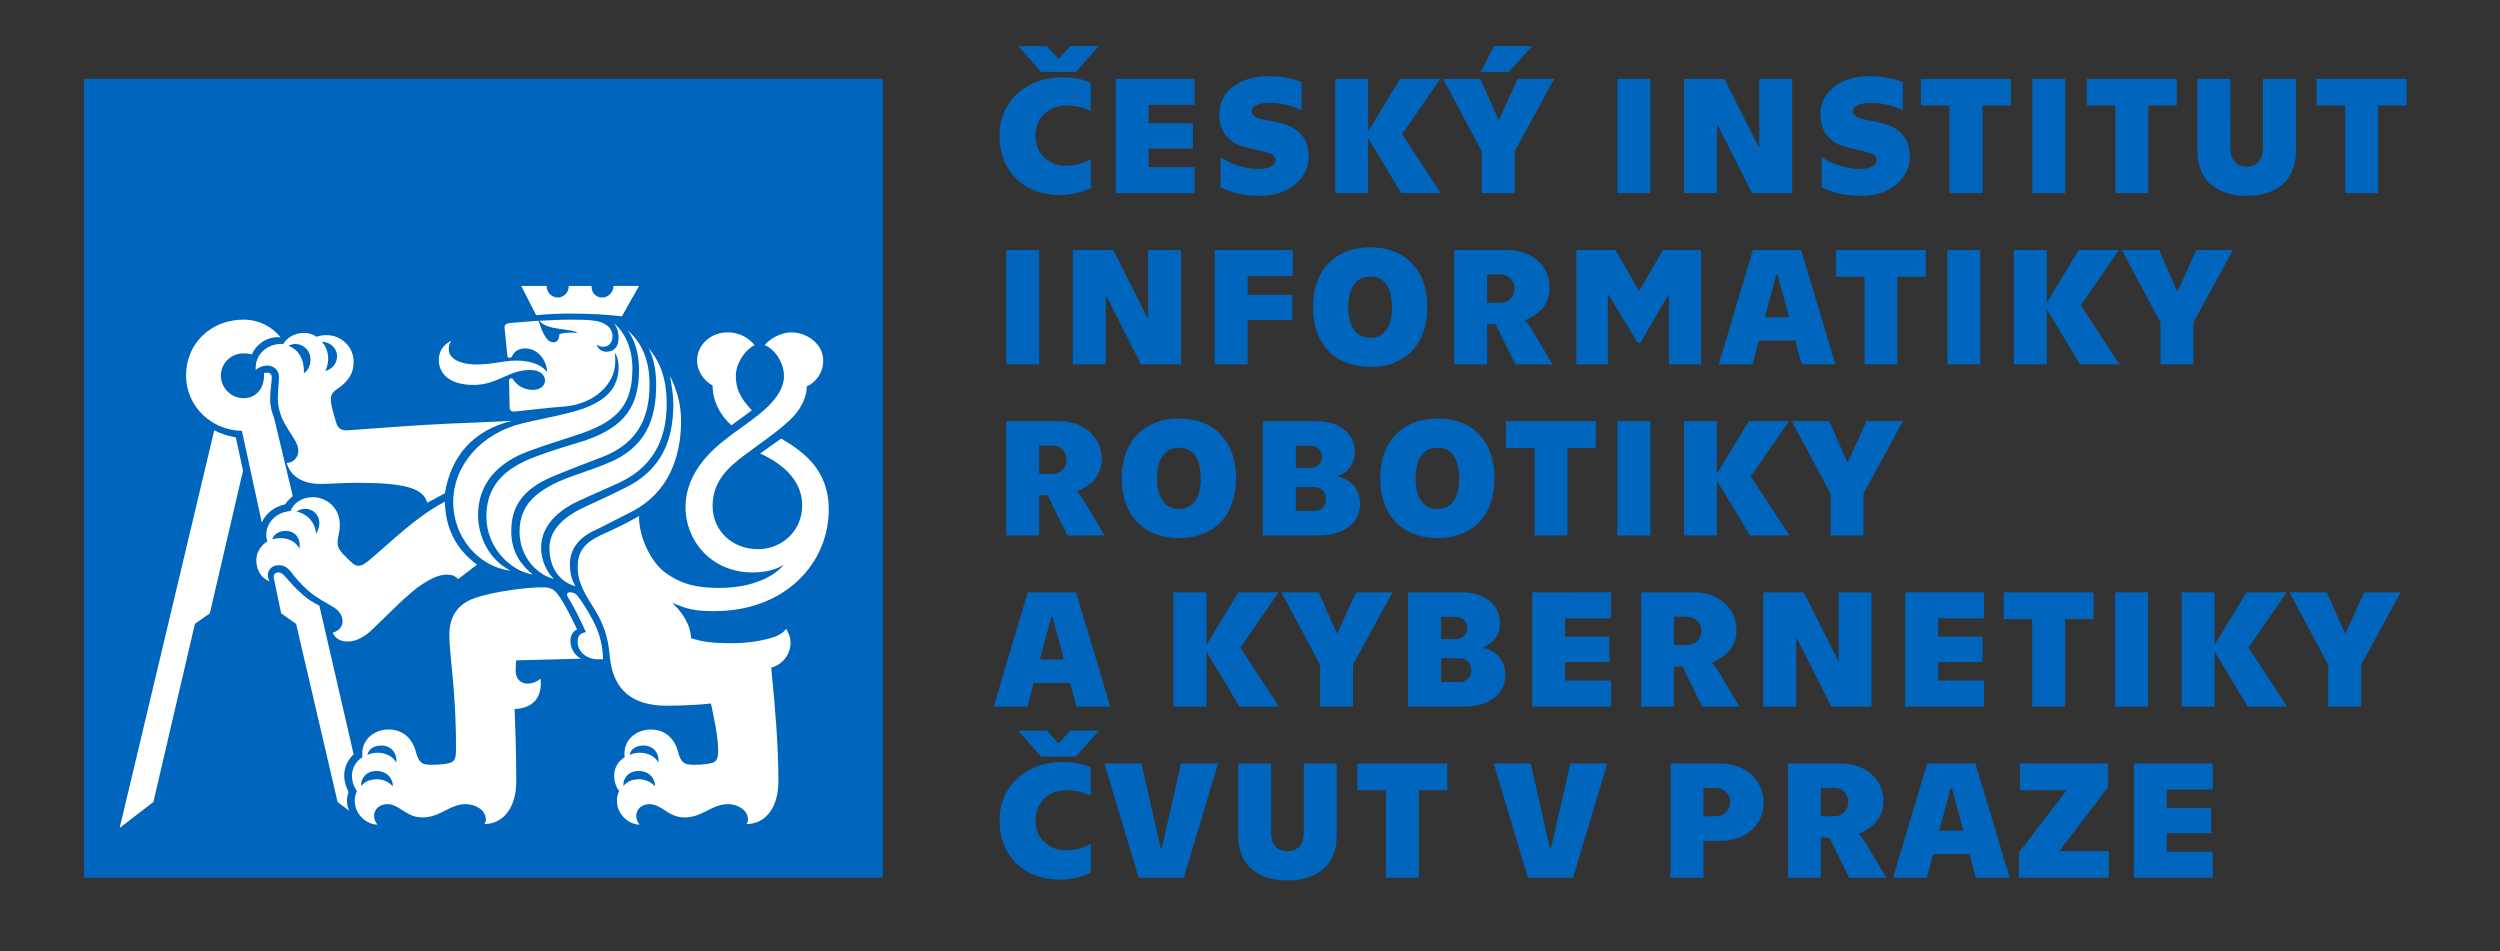 <?xml version="1.0" encoding="utf-8"?>
<!-- Generator: Adobe Illustrator 15.0.0, SVG Export Plug-In . SVG Version: 6.00 Build 0)  -->
<!DOCTYPE svg PUBLIC "-//W3C//DTD SVG 1.1//EN" "http://www.w3.org/Graphics/SVG/1.1/DTD/svg11.dtd">
<svg version="1.1" id="Layer_1" xmlns="http://www.w3.org/2000/svg" xmlns:xlink="http://www.w3.org/1999/xlink" x="0px" y="0px"
	 width="596px" height="226.77px" viewBox="0 0 596 226.77" enable-background="new 0 0 596 226.77" xml:space="preserve">
<rect x="0" y="0" width="596" height="226.77" fill="#333333" stroke="none"/>
<g>
	<rect x="19.994" y="18.795" fill="#0065BD" width="190.463" height="190.462"/>
	<g>
		<defs>
			<rect id="SVGID_1_" x="19.994" y="10.983" width="553.72" height="198.916"/>
		</defs>
		<clipPath id="SVGID_2_">
			<use xlink:href="#SVGID_1_"  overflow="visible"/>
		</clipPath>
		<path clip-path="url(#SVGID_2_)" fill="#FFFFFF" d="M174.364,101.39l4.88-3.561c-1.845-1.978-3.824-4.352-3.824-8.176
			c0-2.9,1.979-6.065,4.483-7.384c-1.318-1.582-3.43-3.031-6.46-3.031c-3.957,0-7.254,2.9-7.254,6.723
			c0,2.636,1.715,4.88,3.694,5.934C169.883,95.587,171.598,98.883,174.364,101.39 M148.26,75.414l4.087-7.254h-6.066
			c0,1.318-1.188,2.769-2.64,2.769c-1.579,0-2.635-1.054-2.635-2.769h-5.407c0,1.583-1.186,2.769-2.636,2.769
			s-2.639-1.186-2.639-2.769h-6.065l3.561,6.988c2.771-0.263,5.405-0.393,8.043-0.393C140.74,74.755,144.962,75.017,148.26,75.414
			 M137.182,139.759c-0.659-1.186-1.318-2.638-1.318-5.272c0-3.43,1.977-6.33,6.198-8.178c2.769-1.317,4.876-2.504,8.57-4.349
			c8.702-4.482,11.735-12.923,11.735-21.625c0-4.351-1.188-7.78-2.637-10.682c0.393,2.375,0.79,4.354,0.79,6.726
			c0,9.099-3.164,15.824-11.471,19.911c-5.272,2.636-7.913,3.691-11.078,5.274c-4.479,2.372-6.987,5.407-6.987,9.099
			C130.984,135.275,133.355,138.705,137.182,139.759 M132.04,138.047c-1.449-1.453-3.031-4.09-3.031-7.518
			c0-4.35,2.899-8.042,8.042-10.681c4.482-2.109,7.119-3.165,11.073-5.011c8.31-4.086,10.814-11.075,10.814-18.59
			c0-7.254-2.372-10.946-4.352-13.319c1.451,2.77,1.847,6.065,1.847,8.836c0,8.043-2.372,15.031-11.735,18.723
			c-4.748,1.978-7.781,2.637-11.867,4.481c-6.463,3.035-8.967,6.595-8.967,11.867C123.864,131.848,127.03,136.594,132.04,138.047
			 M127.03,136.99c-2.244-1.846-5.145-4.878-5.145-10.285c0-5.668,2.375-9.888,9.758-13.052c4.75-1.978,7.253-2.901,11.737-4.616
			c9.493-3.56,11.47-10.548,11.47-17.406c0-6.591-2.374-10.417-5.274-12.92c1.715,2.109,2.771,5.67,2.771,9.361
			c0,8.702-3.297,13.582-12.659,16.879c-3.824,1.186-7.911,2.372-12.132,3.955c-7.646,2.901-11.603,7.12-11.603,14.242
			C115.954,130.529,121.623,136.068,127.03,136.99 M121.754,136.068c-5.274-2.637-7.781-8.307-7.781-13.319
			c0-7.251,4.483-12.394,11.998-15.165c4.619-1.712,8.31-2.766,12.925-4.349c8.967-3.165,11.868-7.384,11.868-15.427
			c0-4.616-1.715-8.57-4.483-10.812c0.922,1.054,1.186,2.372,1.186,3.56c0,2.241-1.186,3.295-2.901,3.295
			c-1.056,0-2.111-0.659-2.241-1.713c0.526,0.393,0.923,0.527,1.452,0.527c1.448,0,2.239-1.055,2.239-2.505
			c0-2.242-2.109-3.43-4.219-3.692c-1.847-0.264-3.826-0.264-6.066-0.264s-4.351,0.132-7.12,0.264
			c1.713,2.374,7.384,1.715,9.097,2.901c-1.452-0.13-2.9-0.13-4.353,0.262c0,0.926-0.392,1.979-1.316,1.979
			c-1.715,0-2.506-1.845-3.692-5.143l-6.725,0.529c-1.056,0.13-1.45,0.526-1.32,1.318l0.661,6.593c0,0.263,0.264,0.395,0.529,0.395
			c0.262,0,0.524-0.132,0.657-0.529c0.264-0.526,1.057-1.712,3.033-1.712c2.901,0,5.142,2.638,5.272,5.669
			c-1.054-1.448-3.425-2.768-7.384-2.768c-3.031,0-5.535,0.923-9.492,0.923c-4.218,0-6.593-1.583-6.593-3.56
			c0-0.923,0.13-1.452,0.659-2.111c-1.714,0.792-3.033,2.244-3.033,4.616c0,2.9,2.111,5.936,8.306,5.936
			c5.669,0,8.309-3.562,13.45-3.562c2.374,0,3.562,1.187,3.562,2.506c0,1.186-1.058,2.242-2.9,2.242
			c-2.244,0-3.823-1.187-4.616-2.374c-0.132-0.265-0.264-0.395-0.529-0.395c-0.392,0-0.527,0.263-0.527,0.527l0.135,6.328
			c0,0.792,0.392,1.188,1.318,1.056c3.954-0.396,8.041-0.923,11.867-1.186c7.12-0.659,12-5.408,12-10.681
			c0-0.792,0-1.453-0.132-2.241c0.658,1.055,0.922,2.109,0.922,3.428c0,4.88-2.636,8.571-11.074,10.813
			c-4.485,1.186-7.781,1.713-11.607,2.636c-10.153,2.374-16.744,10.152-16.744,18.857
			C108.042,127.762,113.712,135.014,121.754,136.068 M77.581,88.468c0.529-1.187,0.661-2.242,0.661-3.034
			c0-1.715-0.793-3.295-1.583-3.954c1.978,0,3.69,1.449,3.69,3.428C80.35,86.752,79.163,87.94,77.581,88.468 M101.844,119.849
			l4.219-2.241c1.45-8.833,6.724-15.031,15.954-17.273c-4.878,0.263-9.099,0.395-15.031,0.659
			c-6.328,0.263-16.745,1.056-23.997,1.583c-1.452,0.133-2.374-0.396-2.771-1.583c-0.395-1.318-1.186-3.824-1.318-5.274
			c-0.133-1.186,0.133-1.979,1.188-2.768c2.107-1.453,4.219-3.166,4.219-6.726c0-3.824-3.297-6.328-6.331-6.328
			c-1.054,0-1.845,0.13-2.504,0.393c-0.793-0.525-1.583-0.921-3.165-0.921c-2.244,0-4.219,1.45-4.748,2.636
			c-3.822-0.263-6.855,2.506-6.592,6.198c0.527-0.528,1.582-1.054,2.771-1.054c1.448,0,2.768,1.054,2.768,2.637
			c0,1.45-0.264,3.297-0.264,5.273c0,6.067,4.88,9.233,4.88,12.396c0,1.583-1.188,2.901-2.771,2.901
			c0.923,3.297,3.956,5.01,8.042,5.01c2.639,0,5.012-0.263,8.835-0.263C96.175,115.103,100.919,116.289,101.844,119.849
			 M142.455,157.166h1.322c-0.136-4.221-1.188-7.123-2.9-10.153c-0.926-1.714-2.112-3.56-3.036-4.749
			c-0.527-0.79-1.188-1.053-1.977-1.053c-0.529,0-0.923,0.393-0.529,1.053c1.058,1.715,2.506,4.353,4.353,8.439
			c-1.583,0.264-1.979,1.056-1.979,2.373C137.708,155.186,139.688,157.166,142.455,157.166 M72.44,88.994
			c0.13-3.692-1.451-5.669-3.692-6.593c0.395-0.132,0.922-0.396,1.712-0.396c1.716,0,3.562,1.452,3.562,3.694
			C74.022,86.885,73.626,88.203,72.44,88.994 M156.96,181.822c-0.527-1.187-2.241-2.372-4.351-2.372
			c-1.188,0-1.977,0.263-2.506,0.526c0.132-1.056,1.188-2.242,3.297-2.242C155.905,177.734,157.223,179.713,156.96,181.822
			 M156.169,187.492c-0.792-0.923-2.107-1.714-3.822-1.714c-2.111,0-3.165,0.924-3.694,1.583c-0.262-1.583,1.056-3.561,3.562-3.561
			C154.851,183.801,156.169,185.646,156.169,187.492 M62.42,124.595c0.921-2.243,3.031-3.823,5.537-4.35
			c0.525-0.793,1.186-1.45,1.847-1.979l-4.483-18.724c-0.529-1.316-0.925-2.635-0.925-4.483c0-1.976,0.396-3.955,0.396-5.009
			c0-0.923-0.527-1.186-1.054-1.186c-0.397,0-0.661,0-0.792,0.13v0.529c0,3.031-1.849,5.405-4.879,5.405
			c-3.031,0-5.407-2.504-5.407-5.405s2.375-5.276,5.407-5.276c0.527,0,1.188,0,1.977,0.265c0.924-2.373,3.824-4.483,6.855-4.087
			c-2.107-2.639-5.273-4.221-8.833-4.221c-7.649,0-13.712,5.539-13.712,13.319c0,7.25,5.934,13.053,13.317,13.186L62.42,124.595z
			 M82.857,152.945c1.977,0,4.086-1.056,6.063-3.031c3.56-3.43,8.573-8.571,11.605-10.552c2.636-1.713,4.351-2.372,6.064-2.372
			c1.056,0,1.849,0.265,2.639,1.057l4.483-3.431c-5.143-3.823-7.516-8.834-7.649-15.029c-7.12,3.822-12.262,9.098-18.198,14.106
			c-1.054,0.793-1.581,1.186-2.504,1.186c-0.924,0-1.714-0.922-3.297-2.504c-1.318-1.318-1.583-2.109-1.583-3.032
			c0-1.581,0.529-2.11,0.529-4.219c0-4.22-3.295-6.594-6.46-6.594c-2.638,0-4.616,1.45-5.274,3.298
			c-3.562,0.262-5.803,2.9-5.803,5.666c0,0.662,0.133,1.19,0.266,1.584c-1.318,0.793-2.641,2.373-2.641,4.484
			c0,2.242,1.188,4.353,3.167,5.011c-0.266-0.397-0.396-0.924-0.396-1.583c0-1.186,1.056-2.241,2.506-2.241
			c1.186,0,1.978,0.396,2.901,1.451c1.185,1.581,2.374,3.033,4.351,4.746c1.847,1.583,3.955,2.637,5.934,3.825
			c1.187,0.789,2.108,1.845,2.108,3.427c0,1.057-0.79,2.242-2.372,2.64C79.955,152.286,81.274,152.945,82.857,152.945
			 M75.34,127.232c-0.131-2.638-2.108-4.745-4.615-5.272c0.397-0.268,1.054-0.658,2.11-0.658c1.844,0,3.297,1.579,3.297,3.293
			C76.132,125.914,75.736,126.573,75.34,127.232 M89.977,196.59c-0.529-0.659-0.792-1.317-0.792-2.109
			c0-1.581,1.318-2.77,3.163-2.77c2.901,0,4.483,3.166,8.31,3.166c4.351,0,6.458-3.166,10.415-3.166c1.979,0,4.75,1.188,4.75,3.692
			c0,0.397-0.136,0.792-0.396,1.057c4.483,0,7.645-3.825,7.645-10.155c0-8.834-0.26-12.394-0.393-17.271
			c3.43-0.134,6.724-1.849,6.194-7.253c-0.921,0.79-1.975,1.187-3.161,1.187c-1.582,0-2.771-1.187-2.771-2.901
			c0-0.793,0-1.715,0.13-2.638l15.43-0.397c-1.45-0.788-2.504-2.372-2.504-4.217c0-1.317,0.527-2.242,1.582-2.771
			c-1.452-3.03-2.638-5.404-4.086-7.646c-0.793-1.187-1.715-2.374-3.562-2.374c-4.089-0.132-12.394,1.054-16.615,2.506
			c-3.163,1.054-6.198,3.429-6.198,8.833c0,5.012,1.715,13.847,1.583,27.69c0,1.979-0.526,2.639-1.713,2.9
			c-1.055,0.266-3.824,0.527-5.539,0.266c-0.922-0.134-1.715-0.791-2.242-2.769c-0.659-2.771-2.636-5.539-6.592-5.539
			c-3.562,0-6.724,2.638-6.196,6.592c-1.715,1.057-2.506,2.771-2.506,4.353c0,1.582,0.526,2.899,1.186,3.692
			c-0.395,0.923-0.524,1.449-0.524,2.372C84.572,194.218,87.473,196.59,89.977,196.59 M71.383,130.793
			c-0.79-1.581-2.504-2.504-4.483-2.504c-0.79,0-1.448,0.131-1.976,0.263c0.263-1.058,1.451-1.979,3.165-1.979
			C70.331,126.573,71.779,128.289,71.383,130.793 M94.46,181.822c-0.528-1.187-2.242-2.372-4.351-2.372
			c-1.188,0-1.979,0.263-2.506,0.526c0.13-1.056,1.188-2.242,3.297-2.242C93.404,177.734,94.723,179.713,94.46,181.822
			 M83.25,193.294c-0.393-0.79-0.526-1.583-0.526-2.374s0.133-1.449,0.395-2.108c-0.659-1.188-1.056-2.507-1.056-3.956
			c0-1.979,0.925-3.823,2.244-5.012l-8.175-35.468c-1.32-0.66-2.638-1.452-3.692-2.375c-1.847-1.582-2.901-2.768-4.616-4.746
			c-0.529-0.526-0.925-0.791-1.45-0.791c-0.793,0-1.318,0.526-1.054,1.583l1.712,8.173l3.56,2.506l9.888,42.46L83.25,193.294z
			 M93.671,187.492c-0.793-0.923-2.111-1.714-3.826-1.714c-2.111,0-3.165,0.924-3.694,1.583c-0.26-1.583,1.058-3.561,3.562-3.561
			C92.349,183.801,93.671,185.646,93.671,187.492 M28.53,197.382l8.043-6.196l9.89-42.46l3.56-2.506l7.914-34.018l-1.715-7.911
			c-1.979-0.397-3.694-0.923-5.142-1.715L28.53,197.382z M152.477,196.59c-0.527-0.659-0.791-1.317-0.791-2.109
			c0-1.581,1.318-2.77,3.165-2.77c2.901,0,4.483,3.166,8.308,3.166c4.349,0,6.46-3.166,10.415-3.166
			c1.979,0,4.748,1.188,4.748,3.692c0,0.397-0.133,0.792-0.395,1.057c4.483,0,7.646-3.825,7.646-10.155
			c0-8.437-0.789-17.798-1.714-27.162c2.374-0.526,4.616-2.899,4.616-5.933c0-1.055-0.393-2.243-1.054-3.296
			c-0.661,0.924-1.848,1.713-3.823,2.241c-2.771,0.79-6.198,1.186-8.706,1.186c-5.669,0-7.515-0.396-10.151-1.186
			c-0.134-3.56-2.374-6.462-4.483-8.439c3.295,1.318,4.746,1.978,10.021,1.978c16.878,0,27.295-11.339,27.295-24.263
			c0-9.363-5.934-13.712-11.341-16.877l-5.01,3.56c6.065,2.769,10.02,6.855,10.02,12.395c0,6.065-4.876,10.419-10.545,10.419
			c-6.068,0-10.813-4.354-10.813-10.287c0-4.481,2.107-7.779,6.064-10.943c3.957-3.163,10.022-6.987,13.32-10.547
			c1.714-1.849,3.162-4.75,3.031-6.992c2.241-1.054,3.956-3.293,3.956-6.196c0-3.823-3.69-6.723-7.646-6.723
			c-2.376,0-5.01,1.449-6.332,3.031c2.375,0.924,4.617,4.087,4.617,7.384c0,2.771-1.712,5.143-3.691,7.12
			c-3.033,3.035-6.988,5.277-11.34,8.836c-5.274,4.351-8.44,9.493-8.44,15.295c0,8.044,6.198,15.56,15.954,15.56
			c3.166,0,5.671-0.659,7.518-1.848c-3.165,3.693-9.096,5.54-15.295,5.54c-5.408,0-9.098-0.794-13.053-3.692
			c-3.562-2.637-6.331-8.835-6.198-13.449c-2.901,1.714-6.331,3.294-9.231,4.614c-4.088,1.978-5.407,4.087-5.407,7.646
			c0,4.748,3.297,8.44,4.746,11.209c1.979,3.559,2.638,6.726,2.901,10.021c0.793,8.044,5.409,11.735,13.582,11.735
			c3.694,0,8.57-0.265,10.549-0.529c0.792,3.694,1.715,8.045,1.715,11.341c0,1.979-0.528,2.639-1.715,2.9
			c-1.054,0.266-3.824,0.527-5.537,0.266c-0.921-0.134-1.715-0.791-2.243-2.769c-0.657-2.771-2.637-5.539-6.591-5.539
			c-3.562,0-6.725,2.638-6.198,6.592c-1.715,1.057-2.506,2.771-2.506,4.353c0,1.582,0.527,2.899,1.188,3.692
			c-0.396,0.923-0.529,1.449-0.529,2.372C147.07,194.218,149.973,196.59,152.477,196.59"/>
		<path clip-path="url(#SVGID_2_)" fill="#0065BD" d="M508.723,209.258h18.791v-6.209h-10.938v-4.41h10.575v-6.048h-10.575v-4.369
			h10.938v-6.212h-18.791V209.258z M481.313,209.258h21.399v-6.369H490.93l11.581-15.148v-5.73h-20.956v6.371h11.139l-11.38,14.867
			V209.258z M462.319,198.038l2.686-10.058h0.36l2.684,10.058H462.319z M471.054,209.258h8.058l-8.175-27.248h-11.503l-8.134,27.248
			h8.054l1.485-5.649h8.694L471.054,209.258z M434.111,194.594v-6.772h3.166c2.122,0,3.363,1.644,3.363,3.365
			c0,1.724-1.241,3.407-3.363,3.407H434.111z M426.256,209.258h7.855v-9.577h2.003l4.728,9.577h8.856l-5.012-8.413
			c-0.521-0.883-1.161-1.683-1.521-1.924l0.041-0.161c2.401-1.081,5.808-3.128,5.808-7.773c0-4.889-3.884-8.977-10.258-8.977
			h-12.501V209.258z M406.104,194.594v-6.731h3.082c1.725,0,3.286,1.441,3.286,3.363c0,1.967-1.562,3.368-3.286,3.368H406.104z
			 M398.248,209.258h7.855v-8.813h4.006c6.372,0,10.336-4.049,10.336-9.058c0-5.007-3.964-9.377-10.336-9.377h-11.861V209.258z
			 M364.268,209.258h10.739l8.175-27.248h-8.816l-4.649,20.397h-0.159l-4.646-20.397h-8.815L364.268,209.258z M330.406,209.258
			h7.856v-20.877h6.771v-6.371h-21.438v6.371h6.811V209.258z M306.927,209.899c6.411,0,11.74-3.085,11.74-10.698V182.01h-7.853
			v16.473c0,3.082-1.684,4.446-3.888,4.446s-3.886-1.364-3.886-4.446V182.01h-7.854v17.191
			C295.187,206.814,300.518,209.899,306.927,209.899 M271.466,209.258h10.738l8.175-27.248h-8.814l-4.648,20.397h-0.163
			l-4.646-20.397h-8.818L271.466,209.258z M252.433,209.699c3.247,0,5.97-0.842,7.615-1.681v-6.854
			c-1.563,0.842-3.368,1.563-6.214,1.563c-2.842,0-6.972-2.165-6.972-7.097c0-4.925,3.768-7.251,7.414-7.251
			c2.485,0,4.209,0.562,5.729,1.325v-6.774c-1.602-0.722-3.604-1.28-6.81-1.28c-8.055,0-14.909,5.288-14.909,13.98
			C238.286,204.329,244.418,209.699,252.433,209.699 M248.225,180.368h8.253l5.493-6.171h-6.814l-2.724,2.966h-0.16l-2.727-2.966
			h-6.811L248.225,180.368z"/>
		<path clip-path="url(#SVGID_2_)" fill="#0065BD" d="M555.04,168.456h7.854v-9.979l9.419-17.272h-8.694l-4.449,9.738h-0.159
			l-4.289-9.738h-8.896l9.215,17.272V168.456z M545.266,168.456l-9.217-14.066l9.096-13.185h-9.577l-7.613,12.545v-12.545h-7.854
			v27.251h7.854v-13.104l7.894,13.104H545.266z M504.231,168.456h7.854v-27.251h-7.854V168.456z M484.478,168.456h7.854v-20.877
			h6.771v-6.374h-21.438v6.374h6.812V168.456z M454.184,168.456h18.795v-6.212h-10.941v-4.408h10.581v-6.05h-10.581v-4.369h10.941
			v-6.212h-18.795V168.456z M420.365,168.456h7.855v-16.349h0.12l8.255,16.349h9.575v-27.251h-7.853v16.272h-0.121l-8.173-16.272
			h-9.659V168.456z M399.088,153.788v-6.771h3.165c2.124,0,3.367,1.643,3.367,3.367c0,1.724-1.243,3.404-3.367,3.404H399.088z
			 M391.235,168.456h7.853v-9.578h2.003l4.729,9.578h8.856l-5.01-8.417c-0.519-0.881-1.161-1.683-1.521-1.923l0.039-0.16
			c2.404-1.082,5.811-3.124,5.811-7.772c0-4.889-3.886-8.979-10.256-8.979h-12.504V168.456z M365.27,168.456h18.796v-6.212h-10.939
			v-4.408h10.577v-6.05h-10.577v-4.369h10.939v-6.212H365.27V168.456z M343.552,162.604v-5.689H348c1.684,0,2.766,1.405,2.766,2.806
			c0,1.562-1.082,2.884-2.766,2.884H343.552z M343.552,152.349v-5.291h3.608c1.602,0,2.643,1.243,2.643,2.644
			c0,1.404-1.041,2.647-2.643,2.647H343.552z M335.698,168.456h13.343c7.011,0,9.817-3.927,9.817-7.373
			c0-4.61-3.126-6.133-5.168-6.653v-0.159c1.844-0.722,3.925-2.446,3.925-5.77c0-3.767-3.005-7.296-9.255-7.296h-12.662V168.456z
			 M314.7,168.456h7.854v-9.979l9.416-17.272h-8.693l-4.45,9.738h-0.158l-4.289-9.738h-8.894l9.214,17.272V168.456z
			 M304.924,168.456l-9.216-14.066l9.097-13.185h-9.578l-7.613,12.545v-12.545h-7.853v27.251h7.853v-13.104l7.893,13.104H304.924z
			 M247.903,157.235l2.688-10.06h0.357l2.685,10.06H247.903z M256.639,168.456h8.055l-8.173-27.251h-11.502l-8.135,27.251h8.056
			l1.483-5.651h8.695L256.639,168.456z"/>
		<path clip-path="url(#SVGID_2_)" fill="#0065BD" d="M436.396,127.652h7.852v-9.979l9.418-17.27h-8.693l-4.45,9.736h-0.16
			l-4.287-9.736h-8.897l9.219,17.27V127.652z M426.618,127.652l-9.219-14.066l9.097-13.184h-9.574l-7.615,12.542v-12.542h-7.853
			v27.25h7.853V114.55l7.893,13.103H426.618z M385.588,127.652h7.853v-27.25h-7.853V127.652z M365.832,127.652h7.854v-20.876h6.77
			v-6.373h-21.438v6.373h6.814V127.652z M342.71,121.32c-3.486,0-5.248-2.806-5.248-7.293c0-4.488,1.762-7.292,5.248-7.292
			c3.528,0,5.17,2.804,5.17,7.292C347.88,118.515,346.238,121.32,342.71,121.32 M342.71,128.293c8.136,0,13.582-5.168,13.582-14.266
			c0-9.094-5.446-14.266-13.582-14.266c-8.093,0-13.662,5.172-13.662,14.266C329.048,123.125,334.617,128.293,342.71,128.293
			 M308.932,121.801v-5.691h4.447c1.686,0,2.767,1.404,2.767,2.807c0,1.562-1.081,2.885-2.767,2.885H308.932z M308.932,111.543
			v-5.288h3.607c1.602,0,2.641,1.242,2.641,2.644c0,1.401-1.039,2.644-2.641,2.644H308.932z M301.077,127.652h13.346
			c7.01,0,9.817-3.927,9.817-7.372c0-4.61-3.129-6.132-5.17-6.653v-0.16c1.842-0.721,3.927-2.445,3.927-5.77
			c0-3.767-3.007-7.295-9.26-7.295h-12.66V127.652z M281.084,121.32c-3.489,0-5.25-2.806-5.25-7.293c0-4.488,1.762-7.292,5.25-7.292
			c3.524,0,5.168,2.804,5.168,7.292C286.252,118.515,284.608,121.32,281.084,121.32 M281.084,128.293
			c8.134,0,13.582-5.168,13.582-14.266c0-9.094-5.448-14.266-13.582-14.266c-8.096,0-13.667,5.172-13.667,14.266
			C267.417,123.125,272.988,128.293,281.084,128.293 M247.745,112.985v-6.771h3.165c2.124,0,3.367,1.643,3.367,3.368
			c0,1.722-1.244,3.404-3.367,3.404H247.745z M239.89,127.652h7.855v-9.577h2.002l4.729,9.577h8.854l-5.005-8.416
			c-0.522-0.881-1.162-1.682-1.524-1.923l0.039-0.159c2.404-1.083,5.81-3.127,5.81-7.775c0-4.89-3.884-8.977-10.256-8.977H239.89
			V127.652z"/>
		<path clip-path="url(#SVGID_2_)" fill="#0065BD" d="M515.052,86.85h7.854v-9.98l9.416-17.27h-8.695l-4.448,9.739h-0.158
			l-4.287-9.739h-8.896l9.215,17.27V86.85z M505.275,86.85l-9.217-14.067l9.097-13.183h-9.578l-7.611,12.542V59.6h-7.854v27.25
			h7.854V73.746l7.894,13.104H505.275z M464.243,86.85h7.854V59.6h-7.854V86.85z M444.489,86.85h7.852V65.971h6.771V59.6h-21.438
			v6.371h6.814V86.85z M420.767,75.627l2.684-10.057h0.362l2.684,10.057H420.767z M429.503,86.85h8.052l-8.173-27.25h-11.501
			l-8.134,27.25h8.052l1.485-5.652h8.696L429.503,86.85z M375.808,86.85h7.494V70.219h0.117l7.056,11.581h0.56l6.732-11.62h0.119
			v16.67h7.654V59.6h-9.095l-5.611,9.659h-0.121l-5.608-9.659h-9.297V86.85z M354.528,72.183v-6.772h3.168
			c2.124,0,3.362,1.643,3.362,3.366c0,1.724-1.238,3.406-3.362,3.406H354.528z M346.677,86.85h7.852v-9.579h2.007l4.728,9.579h8.856
			l-5.012-8.417c-0.521-0.88-1.163-1.682-1.523-1.923l0.041-0.161c2.404-1.081,5.811-3.126,5.811-7.773
			c0-4.889-3.888-8.976-10.258-8.976h-12.501V86.85z M326.682,80.515c-3.487,0-5.251-2.803-5.251-7.292
			c0-4.487,1.764-7.292,5.251-7.292c3.523,0,5.168,2.805,5.168,7.292C331.85,77.712,330.205,80.515,326.682,80.515 M326.682,87.489
			c8.134,0,13.584-5.169,13.584-14.266c0-9.095-5.45-14.265-13.584-14.265c-8.096,0-13.663,5.169-13.663,14.265
			C313.019,82.32,318.586,87.489,326.682,87.489 M289.576,59.6v27.25h7.854V76.31h10.657v-6.05h-10.657v-4.448h10.778V59.6H289.576z
			 M255.756,86.85h7.855V70.501h0.123l8.253,16.349h9.575V59.6h-7.854v16.269h-0.12L265.413,59.6h-9.657V86.85z M239.89,86.85h7.855
			V59.6h-7.855V86.85z"/>
		<path clip-path="url(#SVGID_2_)" fill="#0065BD" d="M559.088,46.045h7.854V25.167h6.771v-6.369h-21.438v6.369h6.812V46.045z
			 M535.606,46.687c6.413,0,11.742-3.086,11.742-10.699v-17.19h-7.854v16.469c0,3.084-1.684,4.449-3.888,4.449
			s-3.884-1.365-3.884-4.449V18.797h-7.855v17.19C523.867,43.601,529.195,46.687,535.606,46.687 M504.312,46.045h7.854V25.167h6.77
			v-6.369h-21.437v6.369h6.812V46.045z M484.517,46.045h7.855V18.797h-7.855V46.045z M464.764,46.045h7.853V25.167h6.773v-6.369
			h-21.438v6.369h6.812V46.045z M443.728,46.687c7.45,0,11.579-4.689,11.579-9.215c0-4.45-2.284-7.054-6.73-8.135
			c-1.805-0.443-2.807-0.602-4.167-0.882c-1.845-0.401-2.647-0.922-2.647-1.964c0-1.202,1.363-1.963,4.407-1.963
			c3.327,0,6.094,1.042,7.454,1.802v-6.77c-1.762-0.762-4.649-1.404-7.854-1.404c-6.771,0-11.779,3.568-11.779,9.097
			c0,4.206,2.363,6.852,6.051,7.772c2.042,0.521,3.125,0.761,4.889,1.204c1.479,0.359,2.484,0.84,2.484,1.922
			c0,1.361-1.443,2.124-4.09,2.124c-3.605,0-7.253-1.563-9.015-2.804v7.131C436.516,45.845,439.64,46.687,443.728,46.687
			 M401.452,46.045h7.854V29.696h0.121l8.254,16.349h9.578V18.797h-7.854v16.269h-0.124l-8.175-16.269h-9.655V46.045z
			 M385.586,46.045h7.853V18.797h-7.853V46.045z M353.248,46.045h7.854v-9.978l9.418-17.27h-8.698l-4.447,9.737h-0.159l-4.289-9.737
			h-8.894l9.215,17.27V46.045z M353.008,17.154h6.651l5.651-6.173h-9.138L353.008,17.154z M343.47,46.045l-9.215-14.064
			l9.098-13.184h-9.577l-7.615,12.542V18.797h-7.854v27.248h7.854V32.941l7.896,13.104H343.47z M300.395,46.687
			c7.454,0,11.583-4.689,11.583-9.215c0-4.45-2.284-7.054-6.732-8.135c-1.803-0.443-2.808-0.602-4.17-0.882
			c-1.84-0.401-2.643-0.922-2.643-1.964c0-1.202,1.362-1.963,4.406-1.963c3.328,0,6.091,1.042,7.455,1.802v-6.77
			c-1.764-0.762-4.649-1.404-7.856-1.404c-6.771,0-11.78,3.568-11.78,9.097c0,4.206,2.366,6.852,6.053,7.772
			c2.042,0.521,3.122,0.761,4.889,1.204c1.481,0.359,2.485,0.84,2.485,1.922c0,1.361-1.444,2.124-4.089,2.124
			c-3.606,0-7.255-1.563-9.015-2.804v7.131C293.183,45.845,296.307,46.687,300.395,46.687 M265.975,46.045h18.796v-6.212h-10.944
			v-4.408h10.582v-6.05h-10.582v-4.367h10.944v-6.211h-18.796V46.045z M252.433,46.484c3.247,0,5.97-0.84,7.615-1.682v-6.852
			c-1.563,0.842-3.368,1.562-6.214,1.562c-2.842,0-6.972-2.164-6.972-7.091c0-4.93,3.768-7.255,7.414-7.255
			c2.485,0,4.209,0.562,5.729,1.324v-6.771c-1.602-0.721-3.604-1.283-6.81-1.283c-8.055,0-14.909,5.29-14.909,13.986
			C238.286,41.117,244.418,46.484,252.433,46.484 M248.225,17.154h8.253l5.493-6.173h-6.814l-2.724,2.967h-0.16l-2.727-2.967h-6.811
			L248.225,17.154z"/>
	</g>
</g>
</svg>
